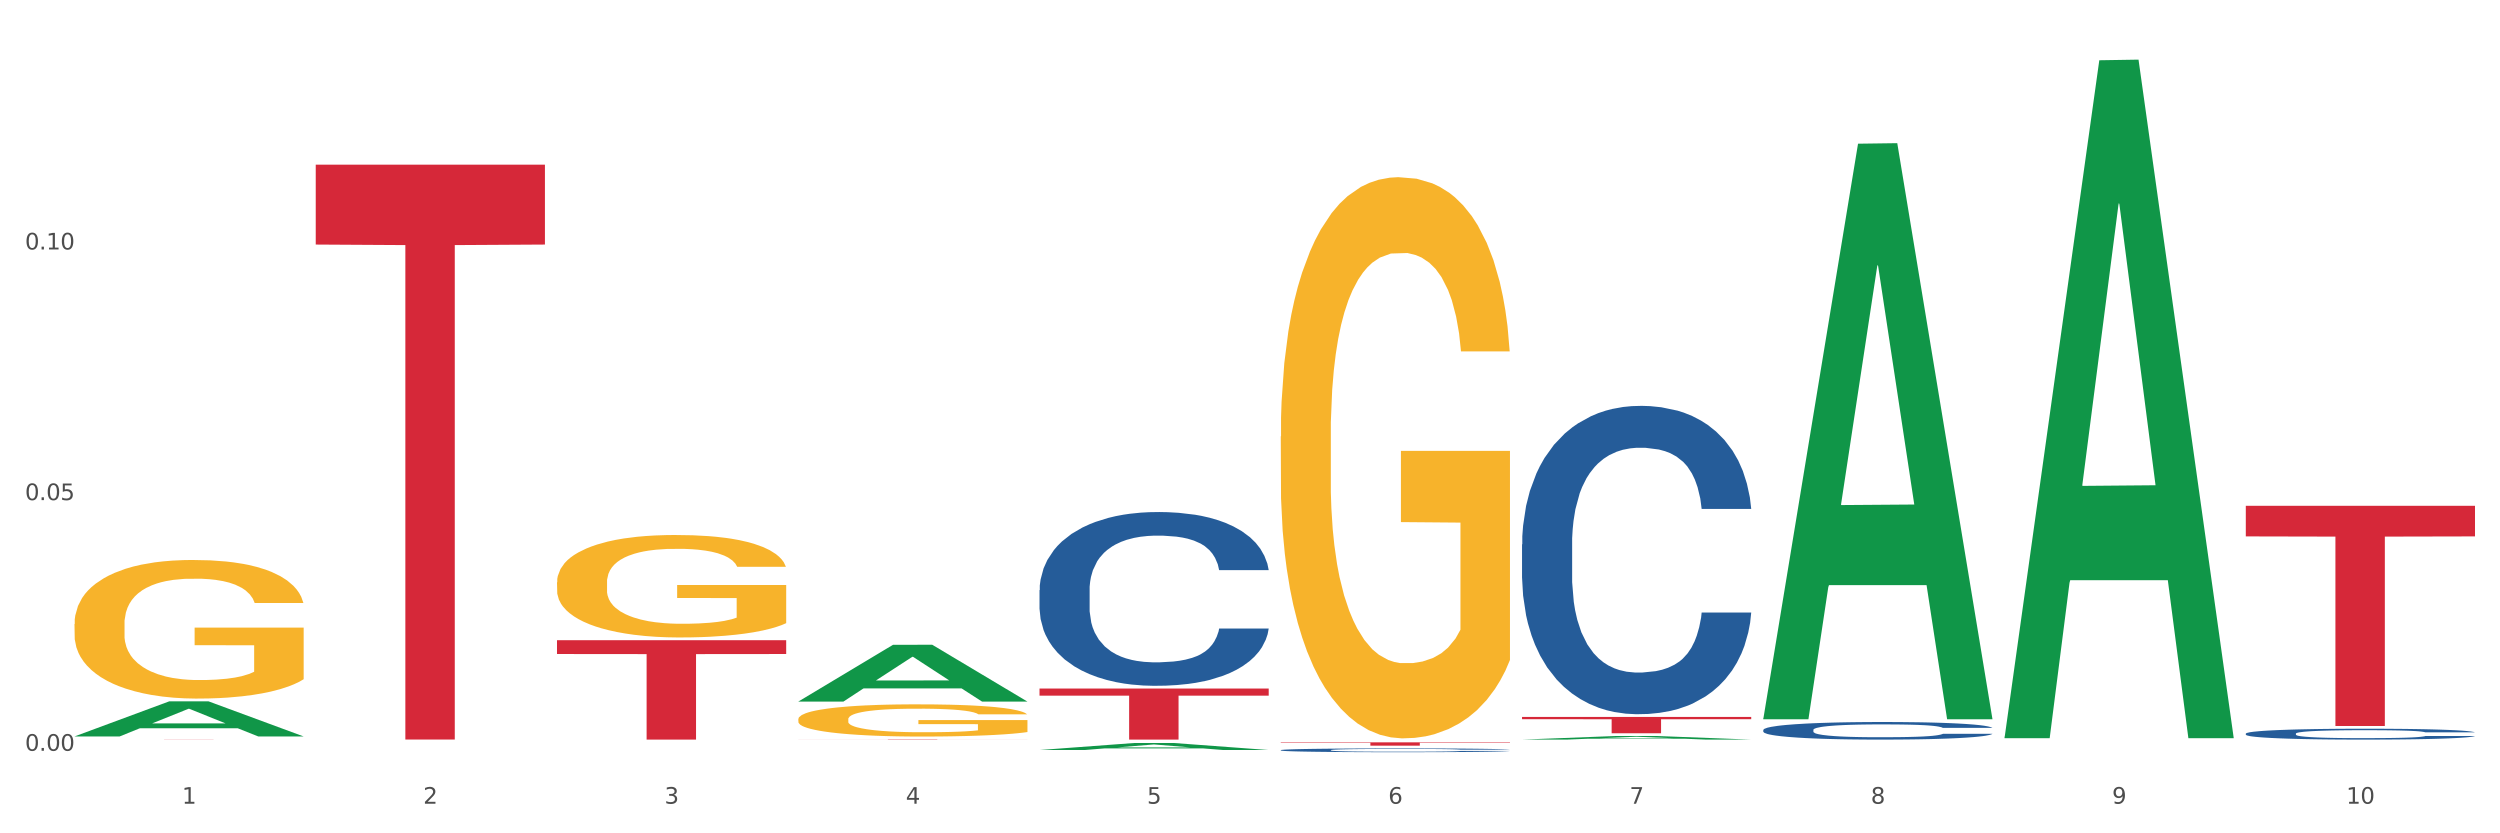<?xml version="1.0" encoding="utf-8" standalone="no"?>
<!DOCTYPE svg PUBLIC "-//W3C//DTD SVG 1.1//EN"
  "http://www.w3.org/Graphics/SVG/1.1/DTD/svg11.dtd">
<svg xmlns:xlink="http://www.w3.org/1999/xlink" width="1080pt" height="360pt" viewBox="0 0 1080 360" xmlns="http://www.w3.org/2000/svg" version="1.1">
 <rect x="0" y="0" width="1080" height="360" fill="#333333" stroke="none"/>
 <defs>
  <style type="text/css">*{stroke-linejoin: round; stroke-linecap: butt}</style>
 </defs>
 <g id="figure_1">
  <g id="patch_1">
   <path d="M 0 360 
L 1080 360 
L 1080 0 
L 0 0 
z
" style="fill: #ffffff; stroke: #ffffff; stroke-linejoin: miter"/>
  </g>
  <g id="axes_1">
   <g id="matplotlib.axis_1">
    <g id="xtick_1">
     <g id="text_1">
      <!-- 1 -->
      <g style="fill: #4d4d4d" transform="translate(78.627 347.204) scale(0.096 -0.096)">
       <defs>
        <path id="DejaVuSans-31" d="M 794 531 
L 1825 531 
L 1825 4091 
L 703 3866 
L 703 4441 
L 1819 4666 
L 2450 4666 
L 2450 531 
L 3481 531 
L 3481 0 
L 794 0 
L 794 531 
z
" transform="scale(0.016)"/>
       </defs>
       <use xlink:href="#DejaVuSans-31"/>
      </g>
     </g>
    </g>
    <g id="xtick_2">
     <g id="text_2">
      <!-- 2 -->
      <g style="fill: #4d4d4d" transform="translate(182.851 347.204) scale(0.096 -0.096)">
       <defs>
        <path id="DejaVuSans-32" d="M 1228 531 
L 3431 531 
L 3431 0 
L 469 0 
L 469 531 
Q 828 903 1448 1529 
Q 2069 2156 2228 2338 
Q 2531 2678 2651 2914 
Q 2772 3150 2772 3378 
Q 2772 3750 2511 3984 
Q 2250 4219 1831 4219 
Q 1534 4219 1204 4116 
Q 875 4013 500 3803 
L 500 4441 
Q 881 4594 1212 4672 
Q 1544 4750 1819 4750 
Q 2544 4750 2975 4387 
Q 3406 4025 3406 3419 
Q 3406 3131 3298 2873 
Q 3191 2616 2906 2266 
Q 2828 2175 2409 1742 
Q 1991 1309 1228 531 
z
" transform="scale(0.016)"/>
       </defs>
       <use xlink:href="#DejaVuSans-32"/>
      </g>
     </g>
    </g>
    <g id="xtick_3">
     <g id="text_3">
      <!-- 3 -->
      <g style="fill: #4d4d4d" transform="translate(287.074 347.204) scale(0.096 -0.096)">
       <defs>
        <path id="DejaVuSans-33" d="M 2597 2516 
Q 3050 2419 3304 2112 
Q 3559 1806 3559 1356 
Q 3559 666 3084 287 
Q 2609 -91 1734 -91 
Q 1441 -91 1130 -33 
Q 819 25 488 141 
L 488 750 
Q 750 597 1062 519 
Q 1375 441 1716 441 
Q 2309 441 2620 675 
Q 2931 909 2931 1356 
Q 2931 1769 2642 2001 
Q 2353 2234 1838 2234 
L 1294 2234 
L 1294 2753 
L 1863 2753 
Q 2328 2753 2575 2939 
Q 2822 3125 2822 3475 
Q 2822 3834 2567 4026 
Q 2313 4219 1838 4219 
Q 1578 4219 1281 4162 
Q 984 4106 628 3988 
L 628 4550 
Q 988 4650 1302 4700 
Q 1616 4750 1894 4750 
Q 2613 4750 3031 4423 
Q 3450 4097 3450 3541 
Q 3450 3153 3228 2886 
Q 3006 2619 2597 2516 
z
" transform="scale(0.016)"/>
       </defs>
       <use xlink:href="#DejaVuSans-33"/>
      </g>
     </g>
    </g>
    <g id="xtick_4">
     <g id="text_4">
      <!-- 4 -->
      <g style="fill: #4d4d4d" transform="translate(391.298 347.204) scale(0.096 -0.096)">
       <defs>
        <path id="DejaVuSans-34" d="M 2419 4116 
L 825 1625 
L 2419 1625 
L 2419 4116 
z
M 2253 4666 
L 3047 4666 
L 3047 1625 
L 3713 1625 
L 3713 1100 
L 3047 1100 
L 3047 0 
L 2419 0 
L 2419 1100 
L 313 1100 
L 313 1709 
L 2253 4666 
z
" transform="scale(0.016)"/>
       </defs>
       <use xlink:href="#DejaVuSans-34"/>
      </g>
     </g>
    </g>
    <g id="xtick_5">
     <g id="text_5">
      <!-- 5 -->
      <g style="fill: #4d4d4d" transform="translate(495.522 347.204) scale(0.096 -0.096)">
       <defs>
        <path id="DejaVuSans-35" d="M 691 4666 
L 3169 4666 
L 3169 4134 
L 1269 4134 
L 1269 2991 
Q 1406 3038 1543 3061 
Q 1681 3084 1819 3084 
Q 2600 3084 3056 2656 
Q 3513 2228 3513 1497 
Q 3513 744 3044 326 
Q 2575 -91 1722 -91 
Q 1428 -91 1123 -41 
Q 819 9 494 109 
L 494 744 
Q 775 591 1075 516 
Q 1375 441 1709 441 
Q 2250 441 2565 725 
Q 2881 1009 2881 1497 
Q 2881 1984 2565 2268 
Q 2250 2553 1709 2553 
Q 1456 2553 1204 2497 
Q 953 2441 691 2322 
L 691 4666 
z
" transform="scale(0.016)"/>
       </defs>
       <use xlink:href="#DejaVuSans-35"/>
      </g>
     </g>
    </g>
    <g id="xtick_6">
     <g id="text_6">
      <!-- 6 -->
      <g style="fill: #4d4d4d" transform="translate(599.745 347.204) scale(0.096 -0.096)">
       <defs>
        <path id="DejaVuSans-36" d="M 2113 2584 
Q 1688 2584 1439 2293 
Q 1191 2003 1191 1497 
Q 1191 994 1439 701 
Q 1688 409 2113 409 
Q 2538 409 2786 701 
Q 3034 994 3034 1497 
Q 3034 2003 2786 2293 
Q 2538 2584 2113 2584 
z
M 3366 4563 
L 3366 3988 
Q 3128 4100 2886 4159 
Q 2644 4219 2406 4219 
Q 1781 4219 1451 3797 
Q 1122 3375 1075 2522 
Q 1259 2794 1537 2939 
Q 1816 3084 2150 3084 
Q 2853 3084 3261 2657 
Q 3669 2231 3669 1497 
Q 3669 778 3244 343 
Q 2819 -91 2113 -91 
Q 1303 -91 875 529 
Q 447 1150 447 2328 
Q 447 3434 972 4092 
Q 1497 4750 2381 4750 
Q 2619 4750 2861 4703 
Q 3103 4656 3366 4563 
z
" transform="scale(0.016)"/>
       </defs>
       <use xlink:href="#DejaVuSans-36"/>
      </g>
     </g>
    </g>
    <g id="xtick_7">
     <g id="text_7">
      <!-- 7 -->
      <g style="fill: #4d4d4d" transform="translate(703.969 347.204) scale(0.096 -0.096)">
       <defs>
        <path id="DejaVuSans-37" d="M 525 4666 
L 3525 4666 
L 3525 4397 
L 1831 0 
L 1172 0 
L 2766 4134 
L 525 4134 
L 525 4666 
z
" transform="scale(0.016)"/>
       </defs>
       <use xlink:href="#DejaVuSans-37"/>
      </g>
     </g>
    </g>
    <g id="xtick_8">
     <g id="text_8">
      <!-- 8 -->
      <g style="fill: #4d4d4d" transform="translate(808.193 347.204) scale(0.096 -0.096)">
       <defs>
        <path id="DejaVuSans-38" d="M 2034 2216 
Q 1584 2216 1326 1975 
Q 1069 1734 1069 1313 
Q 1069 891 1326 650 
Q 1584 409 2034 409 
Q 2484 409 2743 651 
Q 3003 894 3003 1313 
Q 3003 1734 2745 1975 
Q 2488 2216 2034 2216 
z
M 1403 2484 
Q 997 2584 770 2862 
Q 544 3141 544 3541 
Q 544 4100 942 4425 
Q 1341 4750 2034 4750 
Q 2731 4750 3128 4425 
Q 3525 4100 3525 3541 
Q 3525 3141 3298 2862 
Q 3072 2584 2669 2484 
Q 3125 2378 3379 2068 
Q 3634 1759 3634 1313 
Q 3634 634 3220 271 
Q 2806 -91 2034 -91 
Q 1263 -91 848 271 
Q 434 634 434 1313 
Q 434 1759 690 2068 
Q 947 2378 1403 2484 
z
M 1172 3481 
Q 1172 3119 1398 2916 
Q 1625 2713 2034 2713 
Q 2441 2713 2670 2916 
Q 2900 3119 2900 3481 
Q 2900 3844 2670 4047 
Q 2441 4250 2034 4250 
Q 1625 4250 1398 4047 
Q 1172 3844 1172 3481 
z
" transform="scale(0.016)"/>
       </defs>
       <use xlink:href="#DejaVuSans-38"/>
      </g>
     </g>
    </g>
    <g id="xtick_9">
     <g id="text_9">
      <!-- 9 -->
      <g style="fill: #4d4d4d" transform="translate(912.416 347.204) scale(0.096 -0.096)">
       <defs>
        <path id="DejaVuSans-39" d="M 703 97 
L 703 672 
Q 941 559 1184 500 
Q 1428 441 1663 441 
Q 2288 441 2617 861 
Q 2947 1281 2994 2138 
Q 2813 1869 2534 1725 
Q 2256 1581 1919 1581 
Q 1219 1581 811 2004 
Q 403 2428 403 3163 
Q 403 3881 828 4315 
Q 1253 4750 1959 4750 
Q 2769 4750 3195 4129 
Q 3622 3509 3622 2328 
Q 3622 1225 3098 567 
Q 2575 -91 1691 -91 
Q 1453 -91 1209 -44 
Q 966 3 703 97 
z
M 1959 2075 
Q 2384 2075 2632 2365 
Q 2881 2656 2881 3163 
Q 2881 3666 2632 3958 
Q 2384 4250 1959 4250 
Q 1534 4250 1286 3958 
Q 1038 3666 1038 3163 
Q 1038 2656 1286 2365 
Q 1534 2075 1959 2075 
z
" transform="scale(0.016)"/>
       </defs>
       <use xlink:href="#DejaVuSans-39"/>
      </g>
     </g>
    </g>
    <g id="xtick_10">
     <g id="text_10">
      <!-- 10 -->
      <g style="fill: #4d4d4d" transform="translate(1013.586 347.204) scale(0.096 -0.096)">
       <defs>
        <path id="DejaVuSans-30" d="M 2034 4250 
Q 1547 4250 1301 3770 
Q 1056 3291 1056 2328 
Q 1056 1369 1301 889 
Q 1547 409 2034 409 
Q 2525 409 2770 889 
Q 3016 1369 3016 2328 
Q 3016 3291 2770 3770 
Q 2525 4250 2034 4250 
z
M 2034 4750 
Q 2819 4750 3233 4129 
Q 3647 3509 3647 2328 
Q 3647 1150 3233 529 
Q 2819 -91 2034 -91 
Q 1250 -91 836 529 
Q 422 1150 422 2328 
Q 422 3509 836 4129 
Q 1250 4750 2034 4750 
z
" transform="scale(0.016)"/>
       </defs>
       <use xlink:href="#DejaVuSans-31"/>
       <use xlink:href="#DejaVuSans-30" transform="translate(63.623 0)"/>
      </g>
     </g>
    </g>
    <g id="xtick_11"/>
    <g id="xtick_12"/>
    <g id="xtick_13"/>
    <g id="xtick_14"/>
    <g id="xtick_15"/>
    <g id="xtick_16"/>
    <g id="xtick_17"/>
    <g id="xtick_18"/>
    <g id="xtick_19"/>
   </g>
   <g id="matplotlib.axis_2">
    <g id="ytick_1">
     <g id="text_11">
      <!-- 0.00 -->
      <g style="fill: #4d4d4d" transform="translate(10.8 324.335) scale(0.096 -0.096)">
       <defs>
        <path id="DejaVuSans-2e" d="M 684 794 
L 1344 794 
L 1344 0 
L 684 0 
L 684 794 
z
" transform="scale(0.016)"/>
       </defs>
       <use xlink:href="#DejaVuSans-30"/>
       <use xlink:href="#DejaVuSans-2e" transform="translate(63.623 0)"/>
       <use xlink:href="#DejaVuSans-30" transform="translate(95.41 0)"/>
       <use xlink:href="#DejaVuSans-30" transform="translate(159.033 0)"/>
      </g>
     </g>
    </g>
    <g id="ytick_2">
     <g id="text_12">
      <!-- 0.05 -->
      <g style="fill: #4d4d4d" transform="translate(10.8 216.056) scale(0.096 -0.096)">
       <use xlink:href="#DejaVuSans-30"/>
       <use xlink:href="#DejaVuSans-2e" transform="translate(63.623 0)"/>
       <use xlink:href="#DejaVuSans-30" transform="translate(95.41 0)"/>
       <use xlink:href="#DejaVuSans-35" transform="translate(159.033 0)"/>
      </g>
     </g>
    </g>
    <g id="ytick_3">
     <g id="text_13">
      <!-- 0.10 -->
      <g style="fill: #4d4d4d" transform="translate(10.8 107.776) scale(0.096 -0.096)">
       <use xlink:href="#DejaVuSans-30"/>
       <use xlink:href="#DejaVuSans-2e" transform="translate(63.623 0)"/>
       <use xlink:href="#DejaVuSans-31" transform="translate(95.41 0)"/>
       <use xlink:href="#DejaVuSans-30" transform="translate(159.033 0)"/>
      </g>
     </g>
    </g>
    <g id="ytick_4"/>
    <g id="ytick_5"/>
    <g id="ytick_6"/>
   </g>
   <g id="PolyCollection_1">
    <path d="M 32.175 318.126 
L 32.277 318.111 
L 73.107 302.983 
L 90.051 302.969 
L 131.187 318.154 
L 111.589 318.154 
L 102.709 314.618 
L 60.552 314.618 
L 60.246 314.675 
L 51.671 318.154 
L 32.175 318.154 
L 32.175 318.126 
L 65.86 312.508 
L 97.401 312.494 
L 81.783 306.206 
L 81.579 306.177 
L 81.375 306.22 
L 65.758 312.494 
L 65.86 312.508 
L 32.175 318.126 
z
" clip-path="url(#p25f49ad3c8)" style="fill: #109648"/>
    <path d="M 449.069 254.928 
L 449.187 254.86 
L 449.187 252.94 
L 449.538 250.335 
L 450.825 245.535 
L 452.464 241.901 
L 455.272 237.65 
L 456.794 235.867 
L 458.783 233.879 
L 462.88 230.657 
L 467.561 227.914 
L 470.838 226.406 
L 473.296 225.446 
L 478.797 223.731 
L 481.957 222.977 
L 485.234 222.36 
L 488.042 221.949 
L 492.724 221.469 
L 496.469 221.263 
L 500.799 221.195 
L 504.427 221.263 
L 509.226 221.537 
L 516.248 222.36 
L 518.94 222.84 
L 522.568 223.663 
L 526.313 224.76 
L 529.356 225.857 
L 532.867 227.434 
L 536.495 229.491 
L 540.006 232.096 
L 542.464 234.496 
L 544.454 237.033 
L 546.209 240.118 
L 547.497 243.478 
L 548.082 246.289 
L 526.664 246.289 
L 526.079 243.752 
L 524.909 241.01 
L 523.738 239.159 
L 522.451 237.65 
L 520.461 235.936 
L 518.706 234.839 
L 515.78 233.536 
L 513.088 232.713 
L 510.864 232.234 
L 508.173 231.822 
L 502.438 231.411 
L 498.342 231.411 
L 495.767 231.548 
L 492.607 231.891 
L 489.915 232.371 
L 486.755 233.193 
L 484.297 234.085 
L 481.84 235.25 
L 480.435 236.073 
L 478.328 237.582 
L 476.924 238.816 
L 475.051 240.941 
L 473.998 242.45 
L 472.126 246.358 
L 471.306 249.238 
L 470.955 251.226 
L 470.721 253.42 
L 470.721 264.116 
L 471.423 268.916 
L 472.009 270.973 
L 472.945 273.304 
L 474.7 276.321 
L 477.275 279.269 
L 479.967 281.394 
L 482.191 282.697 
L 484.297 283.657 
L 486.404 284.411 
L 488.979 285.097 
L 491.085 285.508 
L 494.245 285.92 
L 497.991 286.125 
L 500.916 286.125 
L 506.885 285.782 
L 509.577 285.44 
L 512.152 284.96 
L 514.961 284.206 
L 517.184 283.383 
L 518.472 282.766 
L 520.578 281.463 
L 522.217 280.092 
L 523.621 278.515 
L 524.558 277.143 
L 525.611 275.086 
L 526.43 272.755 
L 526.664 271.521 
L 548.082 271.521 
L 547.614 273.989 
L 546.795 276.389 
L 545.156 279.612 
L 543.869 281.463 
L 541.879 283.726 
L 539.772 285.645 
L 536.846 287.771 
L 534.155 289.348 
L 531.346 290.719 
L 528.303 291.953 
L 522.802 293.667 
L 520.813 294.147 
L 516.599 294.97 
L 513.322 295.45 
L 508.524 295.93 
L 503.608 296.204 
L 498.459 296.273 
L 493.894 296.136 
L 488.862 295.724 
L 485.702 295.313 
L 482.191 294.696 
L 478.094 293.736 
L 474.232 292.57 
L 470.604 291.199 
L 467.21 289.622 
L 464.05 287.839 
L 459.954 284.891 
L 456.911 282.011 
L 454.687 279.337 
L 453.166 277.075 
L 451.644 274.195 
L 450.825 272.207 
L 449.538 267.407 
L 449.069 262.95 
L 449.069 254.928 
z
" clip-path="url(#p25f49ad3c8)" style="fill: #255c99"/>
    <path d="M 553.293 324.047 
L 553.41 324.045 
L 553.41 324.003 
L 553.761 323.947 
L 555.049 323.842 
L 556.687 323.762 
L 559.496 323.67 
L 561.017 323.631 
L 563.007 323.587 
L 567.103 323.517 
L 571.785 323.457 
L 575.062 323.424 
L 577.52 323.403 
L 583.02 323.366 
L 586.18 323.349 
L 589.457 323.336 
L 592.266 323.327 
L 596.948 323.316 
L 600.693 323.312 
L 605.023 323.31 
L 608.651 323.312 
L 613.45 323.318 
L 620.472 323.336 
L 623.164 323.346 
L 626.792 323.364 
L 630.537 323.388 
L 633.58 323.412 
L 637.091 323.447 
L 640.719 323.492 
L 644.23 323.548 
L 646.688 323.601 
L 648.677 323.656 
L 650.433 323.724 
L 651.72 323.797 
L 652.306 323.858 
L 630.888 323.858 
L 630.303 323.803 
L 629.132 323.743 
L 627.962 323.703 
L 626.675 323.67 
L 624.685 323.632 
L 622.929 323.608 
L 620.004 323.58 
L 617.312 323.562 
L 615.088 323.551 
L 612.396 323.542 
L 606.661 323.533 
L 602.565 323.533 
L 599.99 323.536 
L 596.83 323.544 
L 594.139 323.554 
L 590.979 323.572 
L 588.521 323.592 
L 586.063 323.617 
L 584.659 323.635 
L 582.552 323.668 
L 581.148 323.695 
L 579.275 323.742 
L 578.222 323.774 
L 576.349 323.86 
L 575.53 323.923 
L 575.179 323.966 
L 574.945 324.014 
L 574.945 324.247 
L 575.647 324.352 
L 576.232 324.397 
L 577.168 324.448 
L 578.924 324.514 
L 581.499 324.578 
L 584.191 324.625 
L 586.414 324.653 
L 588.521 324.674 
L 590.628 324.691 
L 593.202 324.706 
L 595.309 324.714 
L 598.469 324.723 
L 602.214 324.728 
L 605.14 324.728 
L 611.109 324.72 
L 613.801 324.713 
L 616.375 324.703 
L 619.184 324.686 
L 621.408 324.668 
L 622.695 324.655 
L 624.802 324.626 
L 626.441 324.596 
L 627.845 324.562 
L 628.781 324.532 
L 629.835 324.487 
L 630.654 324.436 
L 630.888 324.409 
L 652.306 324.409 
L 651.837 324.463 
L 651.018 324.515 
L 649.38 324.586 
L 648.092 324.626 
L 646.103 324.676 
L 643.996 324.717 
L 641.07 324.764 
L 638.378 324.798 
L 635.569 324.828 
L 632.526 324.855 
L 627.026 324.893 
L 625.036 324.903 
L 620.823 324.921 
L 617.546 324.932 
L 612.747 324.942 
L 607.832 324.948 
L 602.682 324.95 
L 598.118 324.947 
L 593.085 324.938 
L 589.925 324.929 
L 586.414 324.915 
L 582.318 324.894 
L 578.456 324.869 
L 574.828 324.839 
L 571.434 324.804 
L 568.274 324.765 
L 564.177 324.701 
L 561.135 324.638 
L 558.911 324.58 
L 557.389 324.53 
L 555.868 324.468 
L 555.049 324.424 
L 553.761 324.319 
L 553.293 324.222 
L 553.293 324.047 
z
" clip-path="url(#p25f49ad3c8)" style="fill: #255c99"/>
    <path d="M 657.517 235.186 
L 657.634 235.064 
L 657.634 231.658 
L 657.985 227.034 
L 659.272 218.518 
L 660.911 212.07 
L 663.72 204.527 
L 665.241 201.364 
L 667.231 197.836 
L 671.327 192.117 
L 676.008 187.251 
L 679.285 184.574 
L 681.743 182.871 
L 687.244 179.83 
L 690.404 178.491 
L 693.681 177.396 
L 696.49 176.666 
L 701.171 175.815 
L 704.916 175.45 
L 709.247 175.328 
L 712.875 175.45 
L 717.673 175.936 
L 724.695 177.396 
L 727.387 178.248 
L 731.015 179.708 
L 734.76 181.654 
L 737.803 183.601 
L 741.314 186.399 
L 744.943 190.049 
L 748.454 194.672 
L 750.911 198.93 
L 752.901 203.432 
L 754.657 208.907 
L 755.944 214.868 
L 756.529 219.856 
L 735.112 219.856 
L 734.526 215.355 
L 733.356 210.488 
L 732.186 207.204 
L 730.898 204.527 
L 728.909 201.485 
L 727.153 199.539 
L 724.227 197.227 
L 721.535 195.767 
L 719.312 194.916 
L 716.62 194.186 
L 710.885 193.456 
L 706.789 193.456 
L 704.214 193.699 
L 701.054 194.307 
L 698.362 195.159 
L 695.202 196.619 
L 692.745 198.201 
L 690.287 200.269 
L 688.882 201.729 
L 686.776 204.405 
L 685.371 206.595 
L 683.499 210.367 
L 682.445 213.043 
L 680.573 219.978 
L 679.754 225.088 
L 679.402 228.616 
L 679.168 232.509 
L 679.168 251.489 
L 679.871 260.005 
L 680.456 263.655 
L 681.392 267.791 
L 683.148 273.144 
L 685.722 278.376 
L 688.414 282.147 
L 690.638 284.459 
L 692.745 286.162 
L 694.851 287.501 
L 697.426 288.717 
L 699.533 289.447 
L 702.693 290.177 
L 706.438 290.542 
L 709.364 290.542 
L 715.332 289.934 
L 718.024 289.326 
L 720.599 288.474 
L 723.408 287.136 
L 725.632 285.676 
L 726.919 284.581 
L 729.026 282.269 
L 730.664 279.836 
L 732.069 277.038 
L 733.005 274.604 
L 734.058 270.955 
L 734.877 266.818 
L 735.112 264.628 
L 756.529 264.628 
L 756.061 269.008 
L 755.242 273.266 
L 753.603 278.984 
L 752.316 282.269 
L 750.326 286.284 
L 748.22 289.691 
L 745.294 293.462 
L 742.602 296.26 
L 739.793 298.694 
L 736.75 300.883 
L 731.249 303.925 
L 729.26 304.777 
L 725.046 306.237 
L 721.769 307.088 
L 716.971 307.94 
L 712.055 308.427 
L 706.906 308.548 
L 702.341 308.305 
L 697.309 307.575 
L 694.149 306.845 
L 690.638 305.75 
L 686.542 304.047 
L 682.679 301.978 
L 679.051 299.545 
L 675.657 296.747 
L 672.497 293.584 
L 668.401 288.352 
L 665.358 283.242 
L 663.134 278.498 
L 661.613 274.483 
L 660.091 269.373 
L 659.272 265.845 
L 657.985 257.328 
L 657.517 249.42 
L 657.517 235.186 
z
" clip-path="url(#p25f49ad3c8)" style="fill: #255c99"/>
    <path d="M 761.74 315.323 
L 761.857 315.317 
L 761.857 315.122 
L 762.208 314.858 
L 763.496 314.373 
L 765.134 314.005 
L 767.943 313.575 
L 769.465 313.394 
L 771.454 313.193 
L 775.551 312.867 
L 780.232 312.589 
L 783.509 312.436 
L 785.967 312.339 
L 791.467 312.166 
L 794.627 312.089 
L 797.904 312.027 
L 800.713 311.985 
L 805.395 311.937 
L 809.14 311.916 
L 813.47 311.909 
L 817.098 311.916 
L 821.897 311.944 
L 828.919 312.027 
L 831.611 312.075 
L 835.239 312.159 
L 838.984 312.27 
L 842.027 312.381 
L 845.538 312.54 
L 849.166 312.749 
L 852.677 313.012 
L 855.135 313.255 
L 857.125 313.512 
L 858.88 313.824 
L 860.168 314.164 
L 860.753 314.449 
L 839.335 314.449 
L 838.75 314.192 
L 837.58 313.915 
L 836.409 313.727 
L 835.122 313.575 
L 833.132 313.401 
L 831.377 313.29 
L 828.451 313.158 
L 825.759 313.075 
L 823.535 313.026 
L 820.843 312.985 
L 815.109 312.943 
L 811.012 312.943 
L 808.438 312.957 
L 805.278 312.992 
L 802.586 313.04 
L 799.426 313.123 
L 796.968 313.214 
L 794.51 313.332 
L 793.106 313.415 
L 790.999 313.568 
L 789.595 313.693 
L 787.722 313.908 
L 786.669 314.06 
L 784.796 314.456 
L 783.977 314.747 
L 783.626 314.949 
L 783.392 315.171 
L 783.392 316.253 
L 784.094 316.739 
L 784.679 316.948 
L 785.616 317.183 
L 787.371 317.489 
L 789.946 317.787 
L 792.638 318.002 
L 794.862 318.134 
L 796.968 318.231 
L 799.075 318.308 
L 801.65 318.377 
L 803.756 318.419 
L 806.916 318.46 
L 810.661 318.481 
L 813.587 318.481 
L 819.556 318.447 
L 822.248 318.412 
L 824.823 318.363 
L 827.632 318.287 
L 829.855 318.204 
L 831.143 318.141 
L 833.249 318.009 
L 834.888 317.871 
L 836.292 317.711 
L 837.229 317.572 
L 838.282 317.364 
L 839.101 317.128 
L 839.335 317.003 
L 860.753 317.003 
L 860.285 317.253 
L 859.465 317.496 
L 857.827 317.822 
L 856.539 318.009 
L 854.55 318.238 
L 852.443 318.433 
L 849.517 318.648 
L 846.825 318.808 
L 844.017 318.946 
L 840.974 319.071 
L 835.473 319.245 
L 833.483 319.293 
L 829.27 319.377 
L 825.993 319.425 
L 821.195 319.474 
L 816.279 319.502 
L 811.13 319.508 
L 806.565 319.495 
L 801.533 319.453 
L 798.373 319.411 
L 794.862 319.349 
L 790.765 319.252 
L 786.903 319.134 
L 783.275 318.995 
L 779.881 318.835 
L 776.721 318.655 
L 772.625 318.356 
L 769.582 318.065 
L 767.358 317.794 
L 765.837 317.565 
L 764.315 317.274 
L 763.496 317.072 
L 762.208 316.587 
L 761.74 316.136 
L 761.74 315.323 
z
" clip-path="url(#p25f49ad3c8)" style="fill: #255c99"/>
    <path d="M 970.188 316.919 
L 970.305 316.915 
L 970.305 316.795 
L 970.656 316.632 
L 971.943 316.331 
L 973.582 316.103 
L 976.39 315.837 
L 977.912 315.725 
L 979.902 315.601 
L 983.998 315.399 
L 988.679 315.227 
L 991.956 315.133 
L 994.414 315.073 
L 999.915 314.965 
L 1003.075 314.918 
L 1006.352 314.88 
L 1009.161 314.854 
L 1013.842 314.824 
L 1017.587 314.811 
L 1021.917 314.807 
L 1025.546 314.811 
L 1030.344 314.828 
L 1037.366 314.88 
L 1040.058 314.91 
L 1043.686 314.961 
L 1047.431 315.03 
L 1050.474 315.099 
L 1053.985 315.197 
L 1057.613 315.326 
L 1061.125 315.489 
L 1063.582 315.64 
L 1065.572 315.798 
L 1067.327 315.992 
L 1068.615 316.202 
L 1069.2 316.378 
L 1047.782 316.378 
L 1047.197 316.219 
L 1046.027 316.048 
L 1044.857 315.932 
L 1043.569 315.837 
L 1041.58 315.73 
L 1039.824 315.661 
L 1036.898 315.58 
L 1034.206 315.528 
L 1031.983 315.498 
L 1029.291 315.472 
L 1023.556 315.446 
L 1019.46 315.446 
L 1016.885 315.455 
L 1013.725 315.476 
L 1011.033 315.507 
L 1007.873 315.558 
L 1005.415 315.614 
L 1002.958 315.687 
L 1001.553 315.738 
L 999.447 315.833 
L 998.042 315.91 
L 996.17 316.043 
L 995.116 316.138 
L 993.244 316.382 
L 992.424 316.563 
L 992.073 316.687 
L 991.839 316.825 
L 991.839 317.495 
L 992.541 317.795 
L 993.127 317.924 
L 994.063 318.07 
L 995.818 318.259 
L 998.393 318.444 
L 1001.085 318.577 
L 1003.309 318.658 
L 1005.415 318.718 
L 1007.522 318.766 
L 1010.097 318.809 
L 1012.203 318.834 
L 1015.363 318.86 
L 1019.109 318.873 
L 1022.035 318.873 
L 1028.003 318.851 
L 1030.695 318.83 
L 1033.27 318.8 
L 1036.079 318.753 
L 1038.303 318.701 
L 1039.59 318.663 
L 1041.697 318.581 
L 1043.335 318.495 
L 1044.739 318.396 
L 1045.676 318.31 
L 1046.729 318.182 
L 1047.548 318.036 
L 1047.782 317.958 
L 1069.2 317.958 
L 1068.732 318.113 
L 1067.913 318.263 
L 1066.274 318.465 
L 1064.987 318.581 
L 1062.997 318.723 
L 1060.89 318.843 
L 1057.965 318.976 
L 1055.273 319.075 
L 1052.464 319.161 
L 1049.421 319.238 
L 1043.92 319.345 
L 1041.931 319.375 
L 1037.717 319.427 
L 1034.44 319.457 
L 1029.642 319.487 
L 1024.726 319.504 
L 1019.577 319.508 
L 1015.012 319.5 
L 1009.98 319.474 
L 1006.82 319.448 
L 1003.309 319.41 
L 999.212 319.35 
L 995.35 319.277 
L 991.722 319.191 
L 988.328 319.092 
L 985.168 318.98 
L 981.072 318.796 
L 978.029 318.615 
L 975.805 318.448 
L 974.284 318.306 
L 972.762 318.126 
L 971.943 318.001 
L 970.656 317.701 
L 970.188 317.422 
L 970.188 316.919 
z
" clip-path="url(#p25f49ad3c8)" style="fill: #255c99"/>
    <path d="M 657.517 309.728 
L 756.529 309.728 
L 756.529 310.705 
L 717.581 310.711 
L 717.581 316.758 
L 696.23 316.758 
L 696.23 310.711 
L 657.517 310.705 
L 657.517 309.734 
L 657.517 309.728 
z
" clip-path="url(#p25f49ad3c8)" style="fill: #d62839"/>
    <path d="M 553.293 320.688 
L 652.306 320.688 
L 652.306 320.889 
L 613.358 320.89 
L 613.358 322.131 
L 592.006 322.131 
L 592.006 320.89 
L 553.293 320.889 
L 553.293 320.69 
L 553.293 320.688 
z
" clip-path="url(#p25f49ad3c8)" style="fill: #d62839"/>
    <path d="M 449.069 297.453 
L 548.082 297.453 
L 548.082 300.518 
L 509.134 300.538 
L 509.134 319.508 
L 487.783 319.508 
L 487.783 300.538 
L 449.069 300.518 
L 449.069 297.473 
L 449.069 297.453 
z
" clip-path="url(#p25f49ad3c8)" style="fill: #d62839"/>
    <path d="M 344.846 319.37 
L 443.858 319.37 
L 443.858 319.389 
L 404.91 319.389 
L 404.91 319.508 
L 383.559 319.508 
L 383.559 319.389 
L 344.846 319.389 
L 344.846 319.37 
L 344.846 319.37 
z
" clip-path="url(#p25f49ad3c8)" style="fill: #d62839"/>
    <path d="M 240.622 276.568 
L 339.635 276.568 
L 339.635 282.535 
L 300.687 282.575 
L 300.687 319.508 
L 279.336 319.508 
L 279.336 282.575 
L 240.622 282.535 
L 240.622 276.608 
L 240.622 276.568 
z
" clip-path="url(#p25f49ad3c8)" style="fill: #d62839"/>
    <path d="M 136.399 71.137 
L 235.411 71.137 
L 235.411 105.648 
L 196.463 105.881 
L 196.463 319.47 
L 175.112 319.47 
L 175.112 105.881 
L 136.399 105.648 
L 136.399 71.371 
L 136.399 71.137 
z
" clip-path="url(#p25f49ad3c8)" style="fill: #d62839"/>
    <path d="M 32.175 319.334 
L 131.187 319.334 
L 131.187 319.34 
L 92.239 319.34 
L 92.239 319.378 
L 70.888 319.378 
L 70.888 319.34 
L 32.175 319.34 
L 32.175 319.334 
L 32.175 319.334 
z
" clip-path="url(#p25f49ad3c8)" style="fill: #d62839"/>
    <path d="M 553.293 188.569 
L 553.41 188.348 
L 553.41 180.377 
L 553.644 173.513 
L 554.813 156.907 
L 556.566 143.18 
L 557.852 135.873 
L 559.138 129.895 
L 560.658 123.917 
L 562.528 117.717 
L 565.918 108.639 
L 568.022 103.99 
L 570.594 99.118 
L 575.27 92.033 
L 578.66 88.048 
L 582.167 84.727 
L 587.895 80.741 
L 591.636 78.97 
L 595.61 77.641 
L 600.403 76.756 
L 604.027 76.534 
L 611.976 77.198 
L 618.756 79.191 
L 622.029 80.741 
L 626.237 83.398 
L 628.458 85.169 
L 632.082 88.712 
L 635.823 93.362 
L 638.395 97.347 
L 642.252 104.875 
L 645.175 112.403 
L 647.863 121.703 
L 649.266 128.124 
L 650.318 134.102 
L 651.253 140.966 
L 652.189 151.815 
L 631.147 151.815 
L 630.329 144.065 
L 629.043 136.759 
L 627.173 129.673 
L 625.536 125.245 
L 622.73 119.71 
L 620.159 116.167 
L 617.47 113.51 
L 614.197 111.296 
L 611.625 110.189 
L 608.001 109.303 
L 600.87 109.525 
L 596.078 111.296 
L 592.805 113.51 
L 590.7 115.503 
L 588.83 117.717 
L 586.726 120.817 
L 584.271 125.467 
L 582.518 129.673 
L 580.764 134.987 
L 579.361 140.301 
L 578.075 146.501 
L 577.023 153.143 
L 576.205 160.007 
L 575.504 168.421 
L 574.919 182.37 
L 574.919 212.703 
L 575.153 219.567 
L 575.737 228.645 
L 576.439 235.509 
L 577.608 243.701 
L 578.66 249.237 
L 580.647 257.208 
L 582.868 263.85 
L 584.622 268.057 
L 586.375 271.599 
L 589.415 276.47 
L 592.805 280.456 
L 595.727 282.891 
L 599.702 285.106 
L 602.39 285.991 
L 604.728 286.434 
L 610.456 286.434 
L 614.548 285.77 
L 619.107 284.22 
L 622.613 282.227 
L 625.536 279.792 
L 628.809 275.806 
L 630.913 272.042 
L 630.913 225.767 
L 605.196 225.545 
L 605.196 194.769 
L 652.306 194.769 
L 652.306 285.106 
L 650.318 289.755 
L 648.097 293.962 
L 645.759 297.726 
L 642.252 302.376 
L 638.044 306.804 
L 634.303 309.904 
L 630.329 312.561 
L 625.653 314.996 
L 619.574 317.211 
L 615.833 318.096 
L 611.158 318.76 
L 605.663 318.982 
L 600.87 318.539 
L 596.195 317.432 
L 591.285 315.439 
L 586.492 312.561 
L 582.868 309.682 
L 579.244 306.14 
L 575.387 301.49 
L 572.347 297.062 
L 570.009 293.076 
L 567.438 287.984 
L 564.632 281.342 
L 562.528 275.363 
L 560.658 269.164 
L 558.67 261.193 
L 557.268 254.329 
L 555.865 245.694 
L 555.047 239.273 
L 554.111 229.309 
L 553.41 215.36 
L 553.293 188.569 
z
" clip-path="url(#p25f49ad3c8)" style="fill: #f7b32b"/>
    <path d="M 970.188 218.508 
L 1069.2 218.508 
L 1069.2 231.726 
L 1030.252 231.816 
L 1030.252 313.627 
L 1008.901 313.627 
L 1008.901 231.816 
L 970.188 231.726 
L 970.188 218.597 
L 970.188 218.508 
z
" clip-path="url(#p25f49ad3c8)" style="fill: #d62839"/>
    <path d="M 32.175 269.58 
L 32.292 269.525 
L 32.292 267.557 
L 32.526 265.862 
L 33.695 261.76 
L 35.448 258.37 
L 36.734 256.565 
L 38.02 255.089 
L 39.54 253.612 
L 41.41 252.081 
L 44.8 249.839 
L 46.904 248.691 
L 49.476 247.488 
L 54.152 245.738 
L 57.542 244.754 
L 61.049 243.933 
L 66.777 242.949 
L 70.517 242.512 
L 74.492 242.183 
L 79.285 241.965 
L 82.909 241.91 
L 90.858 242.074 
L 97.638 242.566 
L 100.911 242.949 
L 105.119 243.605 
L 107.34 244.043 
L 110.964 244.918 
L 114.705 246.066 
L 117.277 247.05 
L 121.134 248.91 
L 124.057 250.769 
L 126.745 253.066 
L 128.148 254.651 
L 129.2 256.128 
L 130.135 257.823 
L 131.071 260.503 
L 110.029 260.503 
L 109.211 258.589 
L 107.925 256.784 
L 106.054 255.034 
L 104.418 253.941 
L 101.612 252.573 
L 99.041 251.698 
L 96.352 251.042 
L 93.079 250.495 
L 90.507 250.222 
L 86.883 250.003 
L 79.752 250.058 
L 74.96 250.495 
L 71.686 251.042 
L 69.582 251.534 
L 67.712 252.081 
L 65.608 252.847 
L 63.153 253.995 
L 61.399 255.034 
L 59.646 256.347 
L 58.243 257.659 
L 56.957 259.19 
L 55.905 260.831 
L 55.087 262.526 
L 54.386 264.604 
L 53.801 268.049 
L 53.801 275.541 
L 54.035 277.236 
L 54.619 279.478 
L 55.321 281.173 
L 56.49 283.197 
L 57.542 284.564 
L 59.529 286.532 
L 61.75 288.173 
L 63.504 289.212 
L 65.257 290.087 
L 68.296 291.29 
L 71.686 292.274 
L 74.609 292.876 
L 78.583 293.422 
L 81.272 293.641 
L 83.61 293.751 
L 89.338 293.751 
L 93.429 293.586 
L 97.988 293.204 
L 101.495 292.712 
L 104.418 292.11 
L 107.691 291.126 
L 109.795 290.196 
L 109.795 278.767 
L 84.078 278.712 
L 84.078 271.111 
L 131.187 271.111 
L 131.187 293.422 
L 129.2 294.571 
L 126.979 295.61 
L 124.641 296.539 
L 121.134 297.688 
L 116.926 298.781 
L 113.185 299.547 
L 109.211 300.203 
L 104.535 300.805 
L 98.456 301.352 
L 94.715 301.57 
L 90.039 301.734 
L 84.545 301.789 
L 79.752 301.68 
L 75.076 301.406 
L 70.167 300.914 
L 65.374 300.203 
L 61.75 299.492 
L 58.126 298.617 
L 54.269 297.469 
L 51.229 296.375 
L 48.891 295.391 
L 46.32 294.133 
L 43.514 292.493 
L 41.41 291.016 
L 39.54 289.485 
L 37.552 287.517 
L 36.15 285.821 
L 34.747 283.689 
L 33.928 282.103 
L 32.993 279.642 
L 32.292 276.197 
L 32.175 269.58 
z
" clip-path="url(#p25f49ad3c8)" style="fill: #f7b32b"/>
    <path d="M 865.964 318.351 
L 866.066 318.076 
L 906.896 26.035 
L 923.84 25.759 
L 964.976 318.902 
L 945.378 318.902 
L 936.498 250.639 
L 894.341 250.639 
L 894.034 251.74 
L 885.46 318.902 
L 865.964 318.902 
L 865.964 318.351 
L 899.649 209.902 
L 931.19 209.627 
L 915.572 88.241 
L 915.368 87.691 
L 915.164 88.517 
L 899.547 209.627 
L 899.649 209.902 
L 865.964 318.351 
z
" clip-path="url(#p25f49ad3c8)" style="fill: #109648"/>
    <path d="M 761.74 310.262 
L 761.842 310.028 
L 802.672 62.079 
L 819.617 61.846 
L 860.753 310.729 
L 841.154 310.729 
L 832.274 252.773 
L 790.117 252.773 
L 789.811 253.708 
L 781.237 310.729 
L 761.74 310.729 
L 761.74 310.262 
L 795.425 218.187 
L 826.966 217.953 
L 811.349 114.894 
L 811.144 114.427 
L 810.94 115.128 
L 795.323 217.953 
L 795.425 218.187 
L 761.74 310.262 
z
" clip-path="url(#p25f49ad3c8)" style="fill: #109648"/>
    <path d="M 344.846 310.706 
L 344.963 310.693 
L 344.963 310.236 
L 345.197 309.842 
L 346.366 308.889 
L 348.119 308.101 
L 349.405 307.681 
L 350.691 307.338 
L 352.21 306.995 
L 354.081 306.639 
L 357.471 306.118 
L 359.575 305.852 
L 362.147 305.572 
L 366.823 305.165 
L 370.213 304.937 
L 373.72 304.746 
L 379.448 304.517 
L 383.188 304.416 
L 387.163 304.339 
L 391.956 304.289 
L 395.579 304.276 
L 403.529 304.314 
L 410.309 304.428 
L 413.582 304.517 
L 417.79 304.67 
L 420.011 304.771 
L 423.635 304.975 
L 427.376 305.242 
L 429.947 305.47 
L 433.805 305.902 
L 436.728 306.334 
L 439.416 306.868 
L 440.819 307.237 
L 441.871 307.58 
L 442.806 307.974 
L 443.741 308.596 
L 422.7 308.596 
L 421.882 308.152 
L 420.596 307.732 
L 418.725 307.326 
L 417.089 307.071 
L 414.283 306.754 
L 411.711 306.55 
L 409.023 306.398 
L 405.75 306.271 
L 403.178 306.207 
L 399.554 306.157 
L 392.423 306.169 
L 387.63 306.271 
L 384.357 306.398 
L 382.253 306.512 
L 380.383 306.639 
L 378.279 306.817 
L 375.824 307.084 
L 374.07 307.326 
L 372.317 307.631 
L 370.914 307.936 
L 369.628 308.291 
L 368.576 308.673 
L 367.758 309.066 
L 367.056 309.549 
L 366.472 310.35 
L 366.472 312.091 
L 366.706 312.485 
L 367.29 313.006 
L 367.992 313.4 
L 369.161 313.87 
L 370.213 314.187 
L 372.2 314.645 
L 374.421 315.026 
L 376.174 315.267 
L 377.928 315.471 
L 380.967 315.75 
L 384.357 315.979 
L 387.28 316.119 
L 391.254 316.246 
L 393.943 316.297 
L 396.281 316.322 
L 402.009 316.322 
L 406.1 316.284 
L 410.659 316.195 
L 414.166 316.081 
L 417.089 315.941 
L 420.362 315.712 
L 422.466 315.496 
L 422.466 312.84 
L 396.748 312.828 
L 396.748 311.061 
L 443.858 311.061 
L 443.858 316.246 
L 441.871 316.513 
L 439.65 316.754 
L 437.312 316.97 
L 433.805 317.237 
L 429.597 317.491 
L 425.856 317.669 
L 421.882 317.822 
L 417.206 317.961 
L 411.127 318.088 
L 407.386 318.139 
L 402.71 318.177 
L 397.216 318.19 
L 392.423 318.165 
L 387.747 318.101 
L 382.838 317.987 
L 378.045 317.822 
L 374.421 317.656 
L 370.797 317.453 
L 366.94 317.186 
L 363.9 316.932 
L 361.562 316.703 
L 358.99 316.411 
L 356.185 316.03 
L 354.081 315.687 
L 352.21 315.331 
L 350.223 314.874 
L 348.82 314.48 
L 347.418 313.984 
L 346.599 313.616 
L 345.664 313.044 
L 344.963 312.243 
L 344.846 310.706 
z
" clip-path="url(#p25f49ad3c8)" style="fill: #f7b32b"/>
    <path d="M 657.517 319.506 
L 657.619 319.504 
L 698.449 317.939 
L 715.393 317.938 
L 756.529 319.508 
L 736.931 319.508 
L 728.05 319.143 
L 685.893 319.143 
L 685.587 319.149 
L 677.013 319.508 
L 657.517 319.508 
L 657.517 319.506 
L 691.201 318.924 
L 722.742 318.923 
L 707.125 318.272 
L 706.921 318.27 
L 706.717 318.274 
L 691.099 318.923 
L 691.201 318.924 
L 657.517 319.506 
z
" clip-path="url(#p25f49ad3c8)" style="fill: #109648"/>
    <path d="M 449.069 324.004 
L 449.172 324.001 
L 490.001 320.972 
L 506.946 320.969 
L 548.082 324.01 
L 528.484 324.01 
L 519.603 323.302 
L 477.446 323.302 
L 477.14 323.313 
L 468.566 324.01 
L 449.069 324.01 
L 449.069 324.004 
L 482.754 322.879 
L 514.295 322.876 
L 498.678 321.617 
L 498.474 321.611 
L 498.269 321.62 
L 482.652 322.876 
L 482.754 322.879 
L 449.069 324.004 
z
" clip-path="url(#p25f49ad3c8)" style="fill: #109648"/>
    <path d="M 240.622 251.576 
L 240.739 251.536 
L 240.739 250.081 
L 240.973 248.827 
L 242.142 245.795 
L 243.895 243.289 
L 245.181 241.955 
L 246.467 240.863 
L 247.987 239.772 
L 249.857 238.64 
L 253.247 236.982 
L 255.351 236.133 
L 257.923 235.244 
L 262.599 233.95 
L 265.989 233.222 
L 269.496 232.616 
L 275.224 231.888 
L 278.965 231.565 
L 282.939 231.322 
L 287.732 231.16 
L 291.356 231.12 
L 299.305 231.241 
L 306.085 231.605 
L 309.358 231.888 
L 313.566 232.373 
L 315.788 232.697 
L 319.411 233.344 
L 323.152 234.193 
L 325.724 234.92 
L 329.581 236.295 
L 332.504 237.669 
L 335.193 239.367 
L 336.595 240.54 
L 337.647 241.631 
L 338.583 242.884 
L 339.518 244.865 
L 318.476 244.865 
L 317.658 243.45 
L 316.372 242.116 
L 314.502 240.823 
L 312.865 240.014 
L 310.06 239.003 
L 307.488 238.357 
L 304.799 237.871 
L 301.526 237.467 
L 298.954 237.265 
L 295.33 237.103 
L 288.2 237.144 
L 283.407 237.467 
L 280.134 237.871 
L 278.03 238.235 
L 276.159 238.64 
L 274.055 239.206 
L 271.6 240.055 
L 269.847 240.823 
L 268.093 241.793 
L 266.69 242.763 
L 265.405 243.895 
L 264.352 245.108 
L 263.534 246.361 
L 262.833 247.897 
L 262.248 250.444 
L 262.248 255.983 
L 262.482 257.236 
L 263.067 258.894 
L 263.768 260.147 
L 264.937 261.643 
L 265.989 262.653 
L 267.976 264.109 
L 270.197 265.322 
L 271.951 266.09 
L 273.704 266.737 
L 276.744 267.626 
L 280.134 268.354 
L 283.056 268.798 
L 287.031 269.203 
L 289.719 269.364 
L 292.057 269.445 
L 297.785 269.445 
L 301.877 269.324 
L 306.436 269.041 
L 309.943 268.677 
L 312.865 268.232 
L 316.138 267.505 
L 318.242 266.817 
L 318.242 258.368 
L 292.525 258.328 
L 292.525 252.708 
L 339.635 252.708 
L 339.635 269.203 
L 337.647 270.052 
L 335.426 270.82 
L 333.088 271.507 
L 329.581 272.356 
L 325.373 273.165 
L 321.632 273.731 
L 317.658 274.216 
L 312.982 274.66 
L 306.903 275.065 
L 303.163 275.226 
L 298.487 275.348 
L 292.992 275.388 
L 288.2 275.307 
L 283.524 275.105 
L 278.614 274.741 
L 273.821 274.216 
L 270.197 273.69 
L 266.574 273.043 
L 262.716 272.194 
L 259.677 271.386 
L 257.339 270.658 
L 254.767 269.728 
L 251.961 268.515 
L 249.857 267.424 
L 247.987 266.292 
L 246 264.837 
L 244.597 263.583 
L 243.194 262.007 
L 242.376 260.834 
L 241.441 259.015 
L 240.739 256.468 
L 240.622 251.576 
z
" clip-path="url(#p25f49ad3c8)" style="fill: #f7b32b"/>
    <path d="M 344.846 303.05 
L 344.948 303.027 
L 385.778 278.554 
L 402.722 278.531 
L 443.858 303.096 
L 424.26 303.096 
L 415.379 297.376 
L 373.223 297.376 
L 372.916 297.468 
L 364.342 303.096 
L 344.846 303.096 
L 344.846 303.05 
L 378.53 293.962 
L 410.072 293.939 
L 394.454 283.767 
L 394.25 283.721 
L 394.046 283.79 
L 378.428 293.939 
L 378.53 293.962 
L 344.846 303.05 
z
" clip-path="url(#p25f49ad3c8)" style="fill: #109648"/>
   </g>
  </g>
 </g>
 <defs>
  <clipPath id="p25f49ad3c8">
   <rect x="32.175" y="10.8" width="1037.025" height="329.109"/>
  </clipPath>
 </defs>
</svg>
